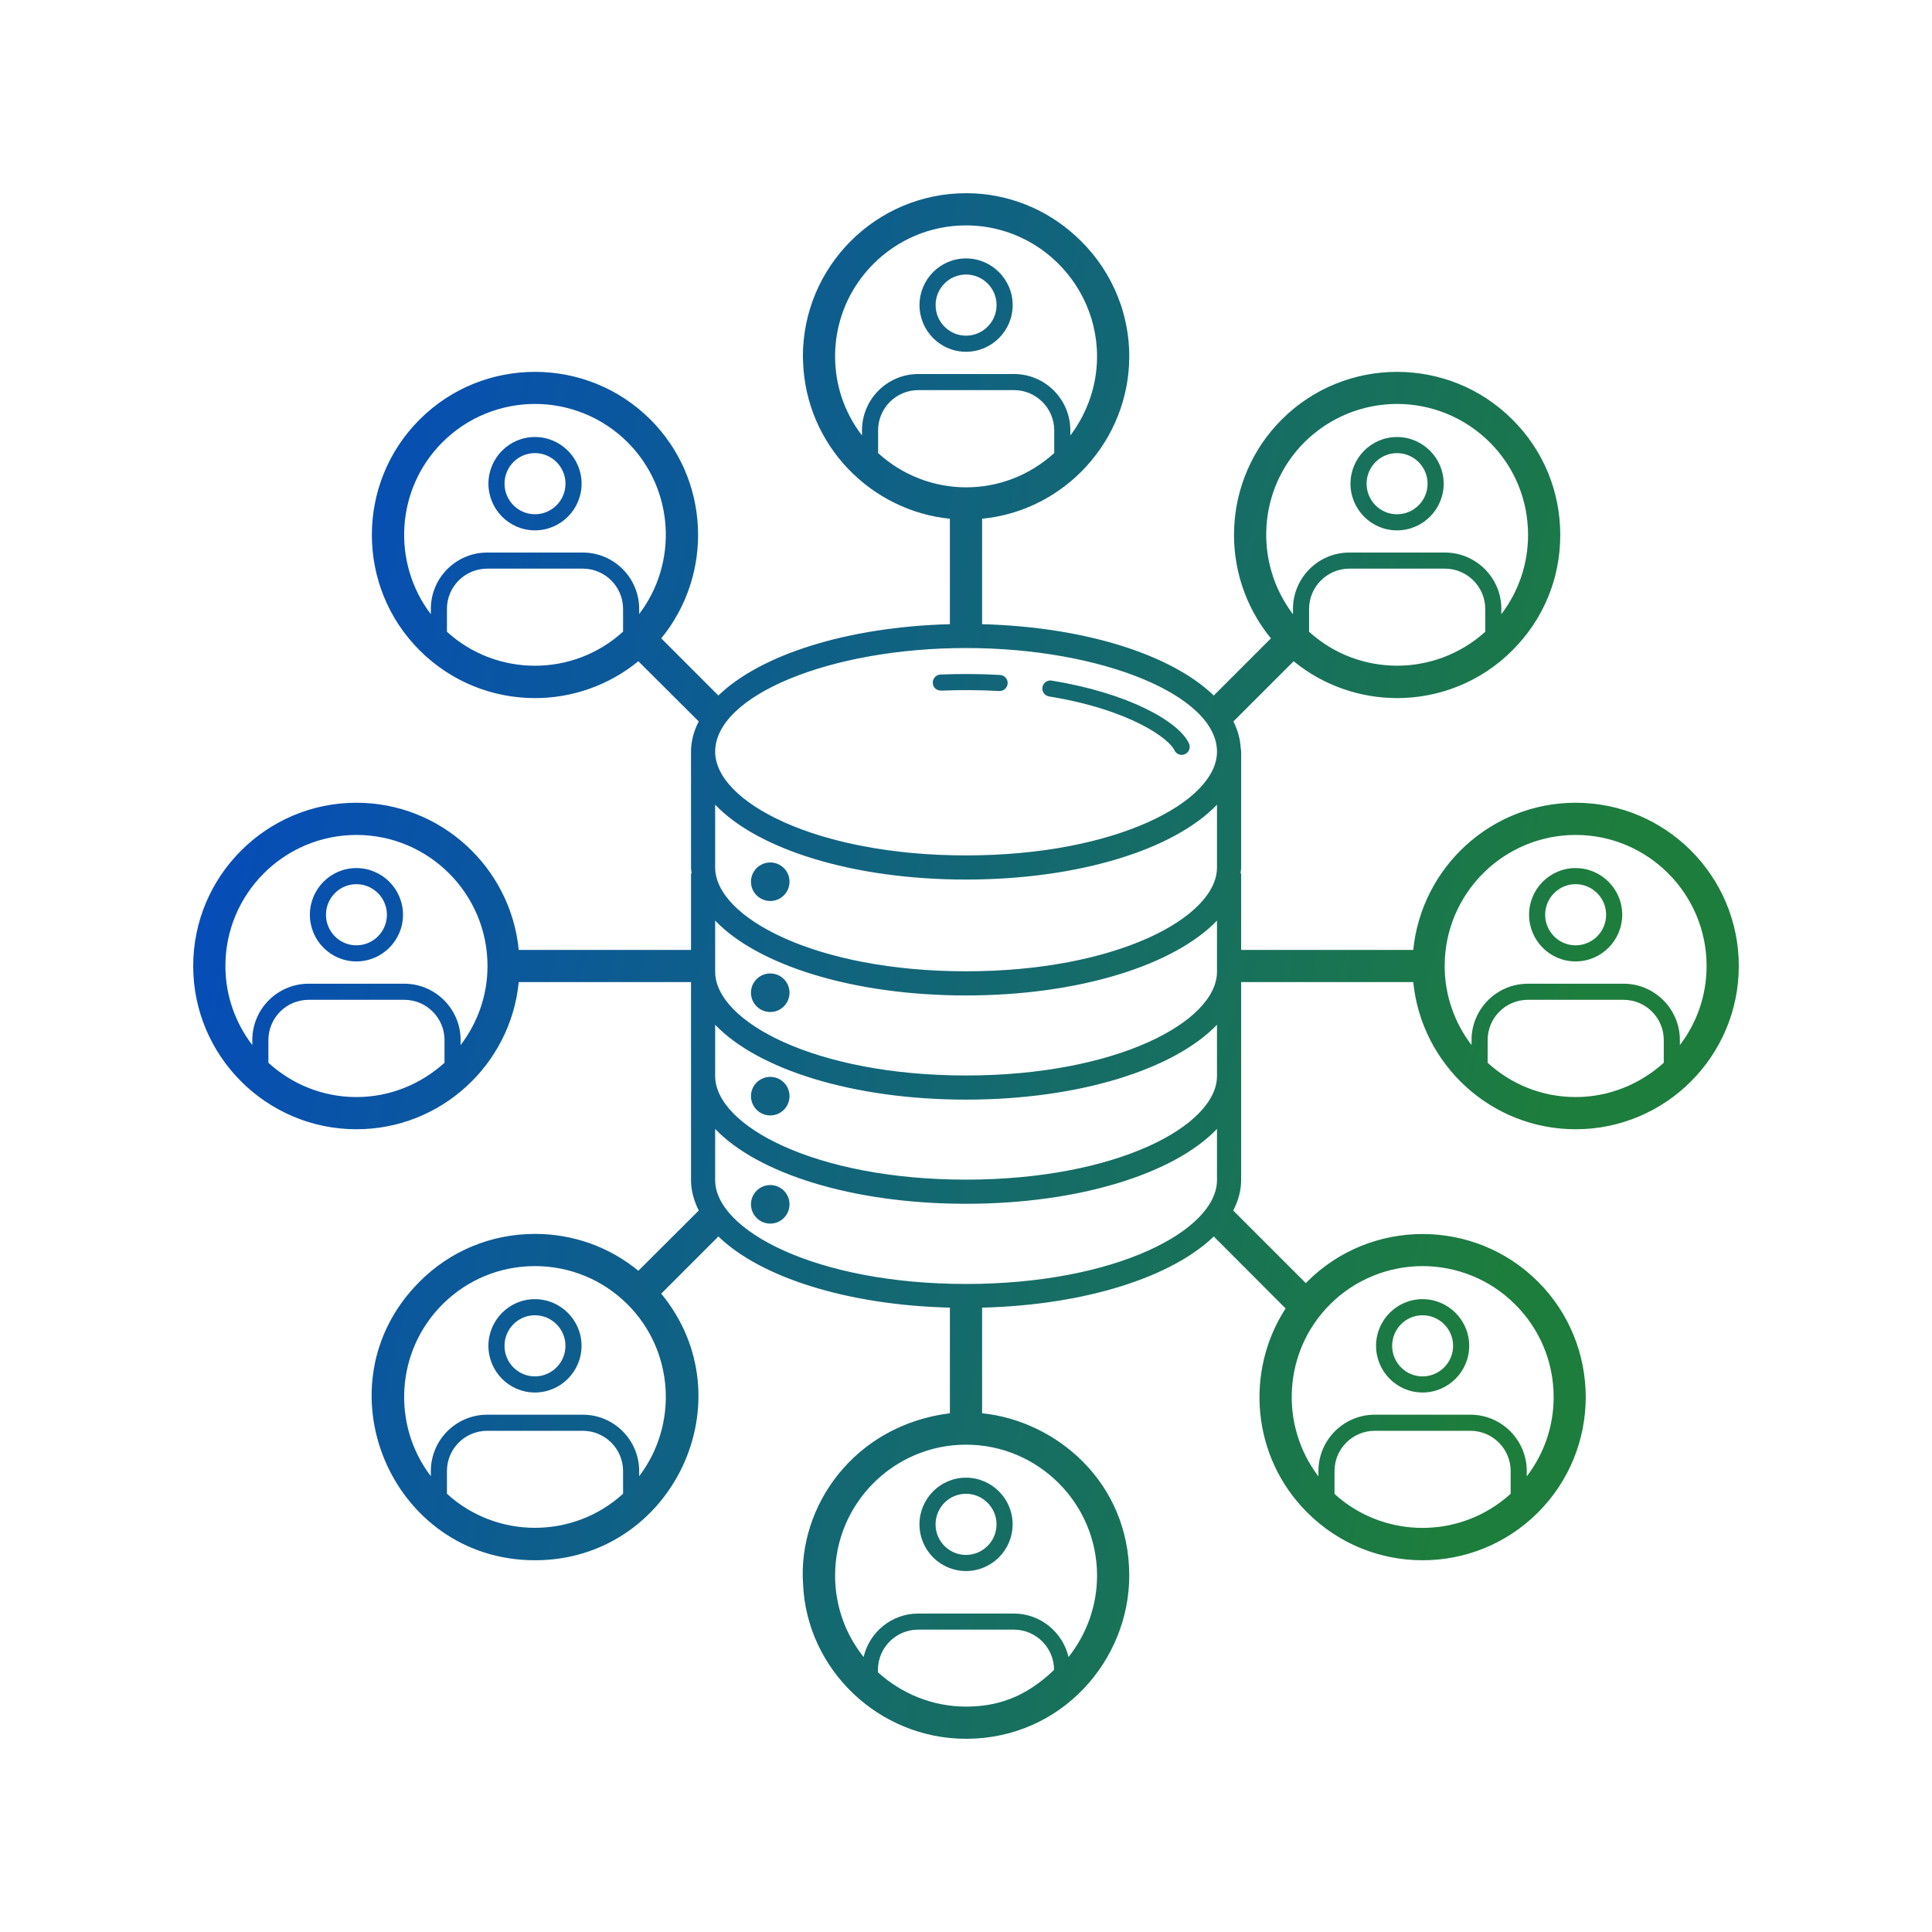 <svg width="90" height="90" viewBox="0 0 90 90" fill="none" xmlns="http://www.w3.org/2000/svg">
<path d="M45.008 9C46.95 9 48.728 9.742 50.07 10.957C51.623 12.345 52.605 14.363 52.605 16.605C52.604 20.49 49.62 23.79 45.75 24.165V29.077C50.572 29.205 54.592 30.51 56.542 32.4L59.205 29.737C56.753 26.752 56.925 22.328 59.707 19.545C62.669 16.582 67.493 16.582 70.455 19.545C71.895 20.977 72.683 22.89 72.683 24.923C72.683 26.955 71.895 28.86 70.455 30.293C68.978 31.778 67.027 32.52 65.085 32.52C63.368 32.52 61.658 31.943 60.263 30.803L57.457 33.607C57.652 33.997 57.772 34.41 57.795 34.83C57.802 34.89 57.817 34.95 57.817 35.018V40.41C57.817 40.508 57.795 40.597 57.787 40.688H57.817V44.25H65.835C66.218 40.41 69.457 37.395 73.402 37.395C77.595 37.395 81 40.807 81 45C81 49.193 77.595 52.605 73.402 52.605C69.457 52.605 66.218 49.59 65.835 45.75H57.817V54.975C57.817 55.462 57.683 55.935 57.45 56.393L60.832 59.775C60.855 59.753 60.87 59.73 60.893 59.707C63.855 56.745 68.685 56.745 71.647 59.707C74.61 62.669 74.61 67.493 71.647 70.455C70.162 71.94 68.219 72.683 66.269 72.683C64.32 72.683 62.377 71.94 60.893 70.455C58.313 67.882 57.983 63.892 59.888 60.952L56.542 57.6C54.584 59.49 50.565 60.795 45.75 60.915V65.835C49.182 66.183 52.604 69.032 52.605 73.394C52.605 77.347 49.45 80.979 45.037 81H45C40.934 81 37.572 77.766 37.41 73.785C37.16 70.165 39.789 66.393 44.25 65.835V60.915C39.435 60.795 35.415 59.49 33.465 57.6L30.803 60.263C34.875 65.22 31.312 72.682 24.923 72.683C18.195 72.683 14.752 64.499 19.545 59.707C20.977 58.267 22.89 57.48 24.923 57.48C26.7 57.481 28.387 58.087 29.737 59.197L32.55 56.393C32.325 55.935 32.19 55.462 32.19 54.975V45.75H24.165C23.79 49.59 20.542 52.605 16.605 52.605C12.412 52.605 9 49.192 9 45C9 40.808 12.412 37.395 16.605 37.395C20.542 37.395 23.79 40.41 24.165 44.25H32.19V40.688H32.22C32.205 40.598 32.19 40.508 32.19 40.41V35.018C32.19 34.53 32.317 34.057 32.55 33.607L29.737 30.803C28.343 31.942 26.633 32.52 24.923 32.52C22.973 32.52 21.03 31.778 19.545 30.293C16.582 27.331 16.582 22.508 19.545 19.545C22.507 16.582 27.337 16.583 30.3 19.545C33.082 22.327 33.248 26.752 30.803 29.737L33.465 32.4C35.415 30.51 39.435 29.205 44.25 29.077V24.165C40.605 23.805 37.538 20.767 37.41 16.845C37.41 16.762 37.402 16.688 37.402 16.605C37.402 12.413 40.808 9 45.008 9ZM42.773 75.915C41.737 75.915 40.898 76.755 40.898 77.79V77.902C41.999 78.898 43.442 79.5 45 79.5C46.416 79.5 47.745 79.096 49.102 77.79C49.102 76.755 48.263 75.915 47.227 75.915H42.773ZM45 67.298C41.64 67.298 38.903 70.035 38.902 73.394C38.902 74.827 39.397 76.148 40.23 77.19C40.499 76.035 41.535 75.165 42.773 75.165H47.227C48.465 75.165 49.5 76.028 49.777 77.19C50.602 76.148 51.105 74.827 51.105 73.394C51.104 70.035 48.367 67.298 45 67.298ZM44.997 68.836C46.196 68.836 47.172 69.812 47.172 71.011C47.172 72.21 46.196 73.185 44.997 73.185C43.803 73.184 42.832 72.21 42.832 71.011C42.832 69.812 43.803 68.836 44.997 68.836ZM44.997 69.586C44.217 69.586 43.582 70.226 43.582 71.011C43.582 71.796 44.217 72.434 44.997 72.435C45.782 72.435 46.422 71.796 46.422 71.011C46.422 70.226 45.782 69.586 44.997 69.586ZM64.042 66.652C63.007 66.653 62.167 67.493 62.167 68.527V69.593C64.492 71.708 68.055 71.7 70.372 69.585V68.527C70.372 67.492 69.532 66.652 68.497 66.652H64.042ZM22.695 66.652C21.66 66.652 20.82 67.492 20.82 68.527V69.585C23.138 71.7 26.7 71.7 29.025 69.585V68.527C29.025 67.493 28.185 66.653 27.15 66.652H22.695ZM66.269 58.98C64.71 58.981 63.142 59.58 61.957 60.765C59.775 62.947 59.594 66.383 61.417 68.775V68.527C61.417 67.08 62.595 65.903 64.042 65.902H68.497C69.945 65.902 71.122 67.08 71.122 68.527V68.775C71.932 67.718 72.375 66.435 72.375 65.085C72.375 63.45 71.737 61.92 70.582 60.765C69.397 59.58 67.829 58.98 66.269 58.98ZM24.923 58.98C23.288 58.98 21.758 59.617 20.61 60.765C18.428 62.947 18.248 66.382 20.07 68.768V68.527C20.07 67.08 21.248 65.902 22.695 65.902H27.15C28.598 65.903 29.775 67.08 29.775 68.527V68.768C31.59 66.382 31.418 62.947 29.235 60.765C28.088 59.617 26.55 58.981 24.923 58.98ZM24.917 60.52C26.116 60.52 27.091 61.495 27.091 62.693C27.091 63.892 26.116 64.868 24.917 64.868C23.723 64.868 22.752 63.892 22.752 62.693C22.752 61.495 23.724 60.52 24.917 60.52ZM66.267 60.52C67.465 60.52 68.441 61.495 68.441 62.693C68.441 63.892 67.466 64.868 66.267 64.868C65.073 64.868 64.102 63.892 64.102 62.693C64.102 61.495 65.073 60.52 66.267 60.52ZM24.917 61.27C24.137 61.27 23.502 61.909 23.502 62.693C23.502 63.478 24.136 64.118 24.917 64.118C25.702 64.118 26.341 63.478 26.341 62.693C26.341 61.908 25.702 61.27 24.917 61.27ZM66.267 61.27C65.486 61.27 64.852 61.908 64.852 62.693C64.852 63.478 65.486 64.118 66.267 64.118C67.052 64.118 67.691 63.478 67.691 62.693C67.691 61.908 67.052 61.27 66.267 61.27ZM56.692 52.59C54.705 54.667 50.28 56.077 45 56.077C39.72 56.077 35.295 54.667 33.315 52.59V54.975C33.315 57.307 38.01 59.812 45 59.812C51.99 59.812 56.692 57.307 56.692 54.975V52.59ZM35.883 55.204C36.377 55.204 36.779 55.607 36.779 56.101C36.779 56.598 36.377 57 35.883 57C35.386 57 34.984 56.598 34.983 56.101C34.983 55.607 35.385 55.204 35.883 55.204ZM56.692 47.737C54.705 49.807 50.28 51.225 45 51.225C39.72 51.225 35.295 49.807 33.315 47.737V50.122C33.315 52.455 38.01 54.952 45 54.952C51.99 54.952 56.692 52.455 56.692 50.122V47.737ZM35.883 50.165C36.377 50.165 36.779 50.567 36.779 51.06C36.779 51.558 36.377 51.961 35.883 51.961C35.385 51.961 34.983 51.558 34.983 51.06C34.984 50.567 35.386 50.165 35.883 50.165ZM14.378 46.575C13.343 46.575 12.503 47.415 12.503 48.45V49.508C13.59 50.498 15.022 51.105 16.605 51.105C18.187 51.105 19.62 50.49 20.707 49.508V48.45C20.707 47.415 19.867 46.575 18.832 46.575H14.378ZM71.175 46.575C70.14 46.575 69.3 47.415 69.3 48.45V49.508C70.38 50.498 71.82 51.105 73.402 51.105C74.977 51.105 76.417 50.49 77.505 49.508V48.45C77.505 47.415 76.665 46.575 75.63 46.575H71.175ZM56.692 42.885C54.705 44.955 50.28 46.372 45 46.372C39.72 46.372 35.295 44.955 33.315 42.885V45.263C33.316 47.603 38.01 50.1 45 50.1C51.99 50.1 56.692 47.603 56.692 45.263V42.885ZM16.605 38.895C13.237 38.895 10.5 41.633 10.5 45C10.5 46.388 10.973 47.663 11.753 48.683V48.45C11.753 47.003 12.93 45.825 14.378 45.825H18.832C20.279 45.825 21.457 47.003 21.457 48.45V48.683C22.237 47.663 22.71 46.388 22.71 45C22.71 41.633 19.972 38.895 16.605 38.895ZM73.402 38.895C70.035 38.895 67.298 41.633 67.298 45C67.298 46.388 67.77 47.663 68.55 48.683V48.45C68.55 47.003 69.727 45.825 71.175 45.825H75.63C77.077 45.825 78.255 47.003 78.255 48.45V48.683C79.035 47.663 79.5 46.388 79.5 45C79.5 41.633 76.762 38.895 73.402 38.895ZM35.883 45.347C36.377 45.347 36.779 45.749 36.779 46.243C36.779 46.741 36.377 47.143 35.883 47.143C35.385 47.142 34.983 46.741 34.983 46.243C34.983 45.749 35.385 45.347 35.883 45.347ZM56.692 37.485C54.705 39.563 50.28 40.973 45 40.973C39.72 40.973 35.296 39.563 33.315 37.485V40.41C33.316 42.743 38.01 45.247 45 45.247C51.99 45.247 56.692 42.743 56.692 40.41V37.485ZM16.601 40.438C17.799 40.439 18.774 41.414 18.774 42.612C18.774 43.811 17.799 44.787 16.601 44.787C15.407 44.787 14.435 43.811 14.435 42.612C14.435 41.413 15.407 40.438 16.601 40.438ZM73.395 40.438C74.594 40.438 75.569 41.413 75.569 42.612C75.569 43.811 74.594 44.787 73.395 44.787C72.202 44.787 71.23 43.811 71.23 42.612C71.23 41.413 72.202 40.439 73.395 40.438ZM16.601 41.188C15.82 41.188 15.185 41.827 15.185 42.612C15.185 43.398 15.82 44.037 16.601 44.037C17.386 44.037 18.024 43.397 18.024 42.612C18.024 41.827 17.385 41.189 16.601 41.188ZM73.395 41.188C72.615 41.189 71.98 41.827 71.98 42.612C71.98 43.397 72.615 44.037 73.395 44.037C74.181 44.037 74.819 43.398 74.819 42.612C74.819 41.827 74.181 41.188 73.395 41.188ZM35.883 40.177C36.377 40.177 36.779 40.578 36.779 41.072C36.779 41.57 36.377 41.972 35.883 41.972C35.385 41.971 34.983 41.57 34.983 41.072C34.984 40.579 35.386 40.177 35.883 40.177ZM45 30.188C38.663 30.188 33.315 32.4 33.315 35.018C33.316 37.35 38.01 39.848 45 39.848C51.99 39.848 56.692 37.35 56.692 35.018C56.692 32.4 51.337 30.188 45 30.188ZM48.989 31.704C52.579 32.287 54.926 33.62 55.389 34.635C55.474 34.823 55.391 35.046 55.202 35.132C55.152 35.154 55.099 35.165 55.047 35.165C54.905 35.165 54.769 35.084 54.706 34.945C54.467 34.42 52.664 33.06 48.869 32.443C48.665 32.41 48.526 32.218 48.56 32.014C48.593 31.809 48.787 31.67 48.989 31.704ZM43.813 31.422C44.717 31.384 45.704 31.391 46.587 31.442C46.793 31.454 46.952 31.631 46.94 31.838C46.928 32.037 46.763 32.191 46.565 32.191C46.558 32.191 46.55 32.191 46.543 32.19C45.685 32.141 44.724 32.135 43.846 32.172C43.605 32.166 43.463 32.019 43.454 31.812C43.445 31.605 43.607 31.431 43.813 31.422ZM22.695 26.49C21.66 26.49 20.82 27.33 20.82 28.365V29.43C23.145 31.545 26.708 31.538 29.025 29.423V28.365C29.025 27.331 28.185 26.49 27.15 26.49H22.695ZM62.857 26.49C61.822 26.49 60.982 27.338 60.982 28.365V29.43C63.3 31.537 66.862 31.537 69.188 29.43V28.365C69.188 27.338 68.347 26.49 67.312 26.49H62.857ZM24.923 18.817C23.363 18.817 21.795 19.418 20.61 20.602C18.428 22.785 18.248 26.22 20.07 28.612V28.365C20.07 26.918 21.248 25.74 22.695 25.74H27.15C28.598 25.74 29.775 26.918 29.775 28.365V28.605C31.59 26.221 31.418 22.785 29.235 20.602C28.05 19.418 26.483 18.817 24.923 18.817ZM65.085 18.817C63.517 18.817 61.957 19.418 60.765 20.602C58.582 22.785 58.41 26.22 60.232 28.612V28.365C60.232 26.918 61.41 25.74 62.857 25.74H67.312C68.76 25.74 69.938 26.918 69.938 28.365V28.612C70.74 27.555 71.183 26.273 71.183 24.923C71.183 23.288 70.552 21.758 69.397 20.602C68.205 19.418 66.645 18.817 65.085 18.817ZM65.077 20.358C66.276 20.358 67.252 21.334 67.252 22.533C67.252 23.732 66.276 24.707 65.077 24.707C63.883 24.707 62.911 23.732 62.911 22.533C62.911 21.334 63.883 20.358 65.077 20.358ZM24.919 20.357C26.118 20.358 27.093 21.333 27.093 22.531C27.093 23.73 26.118 24.706 24.919 24.706C23.725 24.706 22.753 23.73 22.753 22.531C22.753 21.332 23.725 20.357 24.919 20.357ZM65.077 21.108C64.296 21.108 63.661 21.748 63.661 22.533C63.661 23.318 64.297 23.957 65.077 23.957C65.862 23.957 66.502 23.318 66.502 22.533C66.502 21.748 65.862 21.108 65.077 21.108ZM24.919 21.107C24.138 21.107 23.503 21.746 23.503 22.531C23.503 23.316 24.138 23.956 24.919 23.956C25.704 23.956 26.343 23.316 26.343 22.531C26.343 21.746 25.704 21.108 24.919 21.107ZM42.78 18.173C41.745 18.173 40.905 19.013 40.905 20.048V21.105C42.053 22.155 43.523 22.702 45.008 22.702C46.463 22.702 47.918 22.185 49.11 21.105V20.048C49.11 19.013 48.263 18.173 47.235 18.173H42.78ZM45 10.5C43.32 10.5 41.797 11.183 40.688 12.293C40.275 12.706 39.923 13.178 39.638 13.695C39.165 14.565 38.902 15.556 38.902 16.605C38.902 17.888 39.308 19.185 40.155 20.287V20.048C40.155 18.6 41.333 17.423 42.78 17.423H47.235C48.683 17.423 49.86 18.6 49.86 20.048V20.287C50.685 19.192 51.104 17.903 51.105 16.605C51.105 14.648 50.168 12.9 48.735 11.782C47.7 10.98 46.41 10.5 45 10.5ZM45 12.038C46.199 12.038 47.174 13.013 47.174 14.212C47.174 15.411 46.199 16.387 45 16.387C43.806 16.387 42.834 15.411 42.834 14.212C42.834 13.013 43.806 12.038 45 12.038ZM45 12.788C44.219 12.788 43.584 13.427 43.584 14.212C43.584 14.997 44.219 15.637 45 15.637C45.785 15.636 46.424 14.997 46.424 14.212C46.424 13.427 45.785 12.788 45 12.788Z" fill="url(#paint0_linear_2990_11006)"/>
<defs>
<linearGradient id="paint0_linear_2990_11006" x1="9" y1="9" x2="93.944" y2="30.982" gradientUnits="userSpaceOnUse">
<stop offset="0.07" stop-color="#054BBD"/>
<stop offset="0.822" stop-color="#1D7D3C"/>
</linearGradient>
</defs>
</svg>
